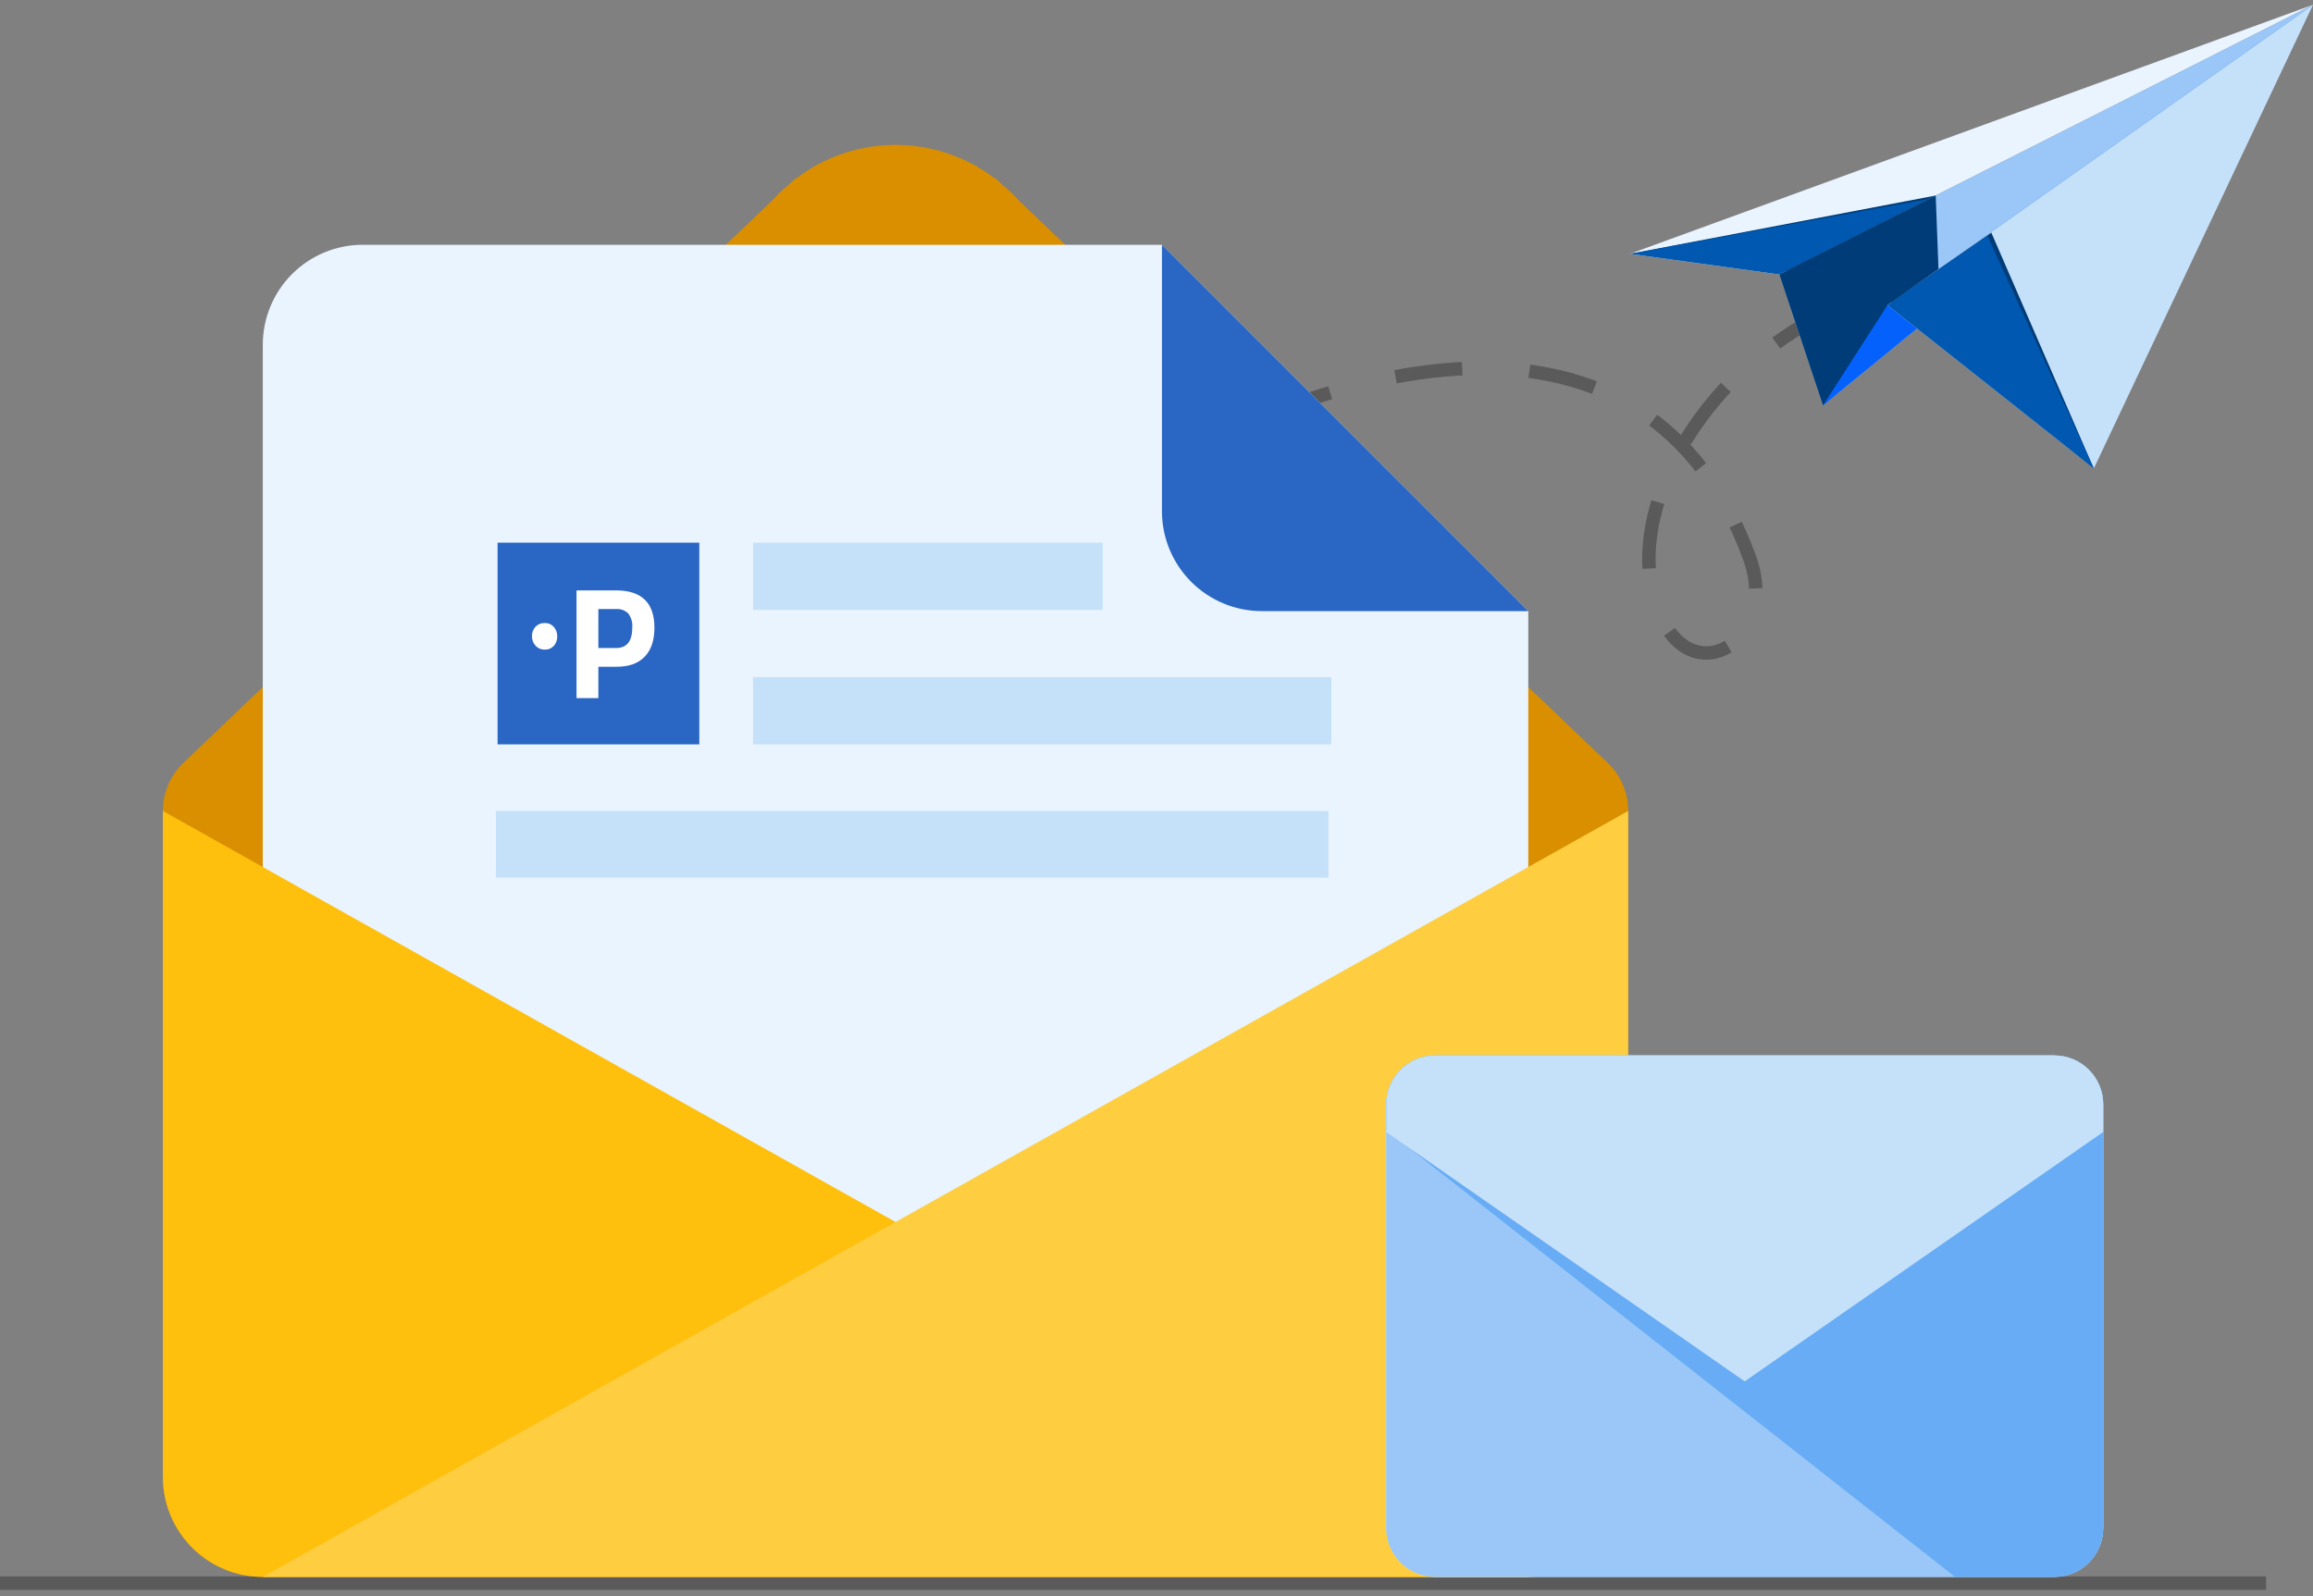 <svg width="284" height="196" viewBox="0 0 284 196" fill="none" xmlns="http://www.w3.org/2000/svg">
<rect x="0" y="0" width="284" height="196" fill="#808080" stroke="none"/>
<path d="M278.244 194.387H0" stroke="#5A5A5A" stroke-width="1.651" stroke-miterlimit="10"/>
<path d="M36.308 181.469C62.579 93.643 190.266 0.757 214.838 68.545C218.812 79.509 205.7 86.395 202.781 72.065C200.702 61.859 208.441 45.188 226.876 37.109" stroke="#5A5A5A" stroke-width="1.651" stroke-miterlimit="10" stroke-dasharray="8.26 8.26"/>
<path d="M200.128 31.167L283.999 0.583L218.474 33.701L200.128 31.167Z" fill="#EAF4FE"/>
<path d="M223.833 49.78L284 0.583L218.475 33.701L223.833 49.78Z" fill="#9AC7F7"/>
<path d="M200.338 31.126L237.672 24.007L219.417 33.263L200.338 31.126Z" fill="#003C77"/>
<path d="M200.128 31.166L236.729 24.442L218.474 33.7L200.128 31.166Z" fill="#0058B0"/>
<path d="M223.833 49.779L238.183 37.426L237.673 24.007L218.475 33.7L223.833 49.779Z" fill="#003C77"/>
<path d="M223.833 49.78L284 0.583L231.755 37.466L223.833 49.78Z" fill="#0561FC"/>
<path d="M257.086 57.522L283.999 0.583L231.755 37.466L257.086 57.522Z" fill="#C5E1F9"/>
<path d="M257.085 57.522L244.502 28.561L232.23 37.093L257.085 57.522Z" fill="#003C77"/>
<path d="M257.086 57.522L244.025 28.934L231.755 37.466L257.086 57.522Z" fill="#0058B0"/>
<path d="M197.523 93.788L125.163 24.681C124.475 23.918 123.73 23.208 122.935 22.557L122.225 21.878C122.225 21.878 122.197 21.888 122.147 21.906C118.644 19.235 114.362 17.789 109.958 17.789C105.553 17.789 101.271 19.235 97.768 21.906C97.718 21.888 97.691 21.878 97.691 21.878L96.98 22.557C96.185 23.208 95.44 23.918 94.751 24.681L22.392 93.788C21.631 94.549 21.029 95.452 20.618 96.446C20.208 97.44 19.997 98.505 20 99.581V181.35C20 184.604 21.293 187.724 23.593 190.024C25.894 192.325 29.014 193.617 32.267 193.617H187.648C190.902 193.617 194.022 192.325 196.322 190.024C198.623 187.724 199.915 184.604 199.915 181.35V99.581C199.918 98.505 199.708 97.44 199.297 96.446C198.887 95.452 198.284 94.549 197.523 93.788Z" fill="#D98F00"/>
<path d="M138.87 144.84C154.839 128.872 154.839 102.982 138.87 87.013C122.902 71.045 97.012 71.045 81.043 87.013C65.075 102.982 65.075 128.872 81.043 144.84C97.012 160.809 122.902 160.809 138.87 144.84Z" stroke="#2094F1" stroke-width="0.128" stroke-miterlimit="10"/>
<path d="M187.649 169.08V75.034L142.67 30.055H44.535C41.281 30.055 38.161 31.347 35.861 33.648C33.56 35.948 32.268 39.068 32.268 42.322V169.08H187.649Z" fill="#EAF4FE"/>
<path d="M187.648 193.618H32.267C29.014 193.618 25.894 192.325 23.593 190.025C21.293 187.724 20 184.604 20 181.351V99.571L187.648 193.618Z" fill="#FFBF0D"/>
<path d="M32.268 193.618H187.649C190.902 193.618 194.022 192.325 196.323 190.025C198.623 187.724 199.916 184.604 199.916 181.351V99.571L32.268 193.618Z" fill="#FECE40"/>
<path d="M142.67 30.055V62.767C142.67 64.377 142.987 65.973 143.604 67.461C144.22 68.949 145.124 70.302 146.263 71.441C147.402 72.58 148.754 73.483 150.242 74.1C151.731 74.716 153.326 75.034 154.937 75.034H187.649L142.67 30.055Z" fill="#2A66C4"/>
<path d="M163.466 83.141H92.466V91.396H163.466V83.141Z" fill="#C5E1F9"/>
<path d="M163.115 99.568H60.891V107.746H163.115V99.568Z" fill="#C5E1F9"/>
<path d="M135.396 66.629H92.466V74.885H135.396V66.629Z" fill="#C5E1F9"/>
<path fill-rule="evenodd" clip-rule="evenodd" d="M85.861 66.629H61.094V91.396H85.861V66.629Z" fill="#2A66C4"/>
<path fill-rule="evenodd" clip-rule="evenodd" d="M66.869 76.498C66.66 76.491 66.451 76.528 66.257 76.608C66.064 76.687 65.889 76.807 65.745 76.959C65.456 77.276 65.305 77.694 65.322 78.122C65.31 78.555 65.469 78.976 65.766 79.293C65.909 79.447 66.084 79.569 66.278 79.649C66.472 79.73 66.68 79.769 66.89 79.763C67.097 79.77 67.304 79.733 67.495 79.653C67.686 79.574 67.858 79.454 67.998 79.302C68.284 78.984 68.435 78.569 68.421 78.143C68.434 77.713 68.283 77.294 67.998 76.972C67.859 76.816 67.688 76.692 67.495 76.611C67.303 76.529 67.095 76.49 66.886 76.498" fill="white"/>
<path d="M75.647 81.865H73.47V85.713H70.789V72.49H75.647C78.785 72.49 80.354 74.02 80.354 77.078C80.354 78.623 79.952 79.81 79.149 80.639C78.346 81.468 77.178 81.876 75.647 81.865ZM73.47 79.569H75.631C76.967 79.569 77.631 78.723 77.631 77.078C77.691 76.455 77.517 75.831 77.144 75.328C76.947 75.133 76.709 74.983 76.447 74.889C76.186 74.795 75.907 74.758 75.631 74.782H73.47V79.569Z" fill="white"/>
<path d="M176.208 193.617C175.419 193.617 174.639 193.462 173.91 193.16C173.182 192.858 172.521 192.416 171.963 191.858C171.406 191.3 170.964 190.639 170.663 189.91C170.362 189.182 170.207 188.401 170.207 187.613V135.593C170.207 134.805 170.362 134.024 170.663 133.296C170.964 132.568 171.406 131.906 171.964 131.348C172.521 130.791 173.183 130.349 173.911 130.047C174.639 129.746 175.419 129.591 176.208 129.591H252.237C253.829 129.591 255.356 130.223 256.482 131.348C257.609 132.474 258.242 134.001 258.243 135.593V187.613C258.242 189.205 257.609 190.732 256.483 191.858C255.356 192.984 253.829 193.617 252.237 193.617H176.208Z" fill="#C5E1F9"/>
<path d="M176.208 193.617C175.419 193.617 174.639 193.462 173.91 193.16C173.182 192.858 172.521 192.416 171.963 191.858C171.406 191.3 170.964 190.639 170.663 189.91C170.362 189.182 170.207 188.401 170.207 187.613V135.593C170.207 134.805 170.362 134.024 170.663 133.296C170.964 132.568 171.406 131.906 171.964 131.348C172.521 130.791 173.183 130.349 173.911 130.047C174.639 129.746 175.419 129.591 176.208 129.591H252.237C253.829 129.591 255.356 130.223 256.482 131.348C257.609 132.474 258.242 134.001 258.243 135.593V187.613C258.242 189.205 257.609 190.732 256.483 191.858C255.356 192.984 253.829 193.617 252.237 193.617H176.208Z" fill="#9AC7F7"/>
<path d="M252.237 129.591H176.208C175.419 129.591 174.639 129.746 173.911 130.047C173.183 130.349 172.521 130.791 171.964 131.348C171.406 131.906 170.964 132.568 170.663 133.296C170.362 134.024 170.207 134.805 170.207 135.593V138.737L240.051 193.617H252.237C253.829 193.617 255.356 192.984 256.483 191.858C257.609 190.732 258.242 189.205 258.243 187.613V135.593C258.242 134.001 257.609 132.474 256.482 131.348C255.356 130.223 253.829 129.591 252.237 129.591Z" fill="#67ACF5"/>
<path d="M214.221 169.607L258.243 138.987V135.593C258.242 134.001 257.609 132.474 256.482 131.348C255.356 130.223 253.829 129.591 252.237 129.591H176.208C175.419 129.591 174.639 129.746 173.911 130.047C173.183 130.349 172.521 130.791 171.964 131.348C171.406 131.906 170.964 132.568 170.663 133.296C170.362 134.024 170.207 134.805 170.207 135.593V138.987L214.221 169.607Z" fill="#C5E1F9"/>
</svg>
